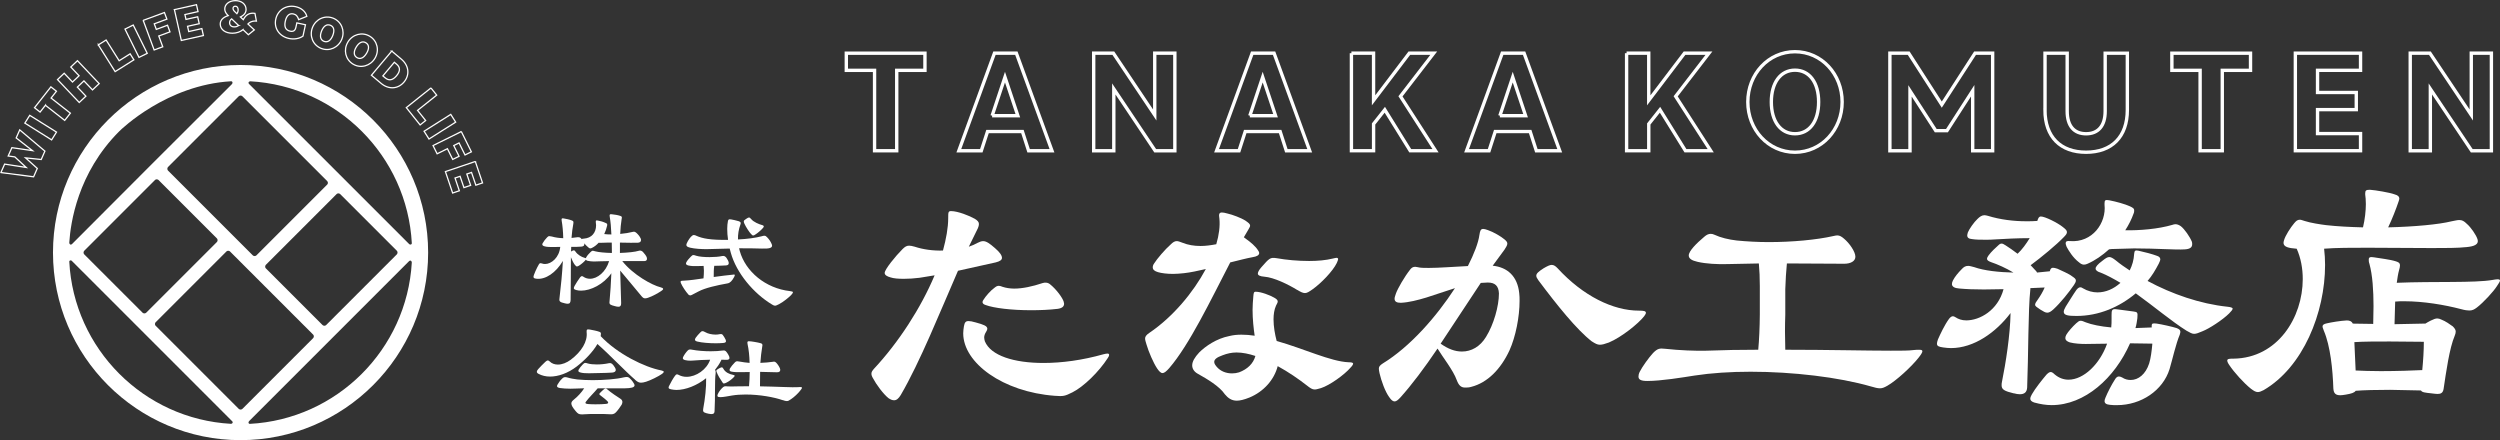 <?xml version="1.0" encoding="UTF-8"?><svg id="_レイヤー_2" xmlns="http://www.w3.org/2000/svg" viewBox="0 0 1060.22 186.65"><rect x="0" y="0" width="1060.22" height="186.65" fill="#333333" stroke="none"/><defs><style>.cls-1{stroke-width:1.43px;}.cls-1,.cls-2{fill:none;stroke:#fff;}.cls-3{fill:#fff;stroke-width:0px;}.cls-2{stroke-width:.54px;}</style></defs><g id="_レイヤー_1-2"><path class="cls-2" d="M.39,73.17l1.57-3.57,9.14,1.41-4.82-4.47-2.8-.39,1.56-3.53,8.74,1.26-6.92-5.38,1.51-3.42,10.67,9.01-1.56,3.55-6.64-.69,4.97,4.48-1.56,3.55-13.85-1.8Z"/><path class="cls-2" d="M10.54,52.21l2.07-3.3,11.35,7.11-2.07,3.3-11.35-7.11Z"/><path class="cls-2" d="M19.27,44.64l-2.27,2.89-2.36-1.85,6.94-8.84,2.36,1.85-2.27,2.89,8.17,6.41-2.4,3.06-8.17-6.41Z"/><path class="cls-2" d="M35.6,34.3l-2.8,2.65,3.63,3.83-2.83,2.68-9.21-9.71,2.83-2.68,3.52,3.71,2.8-2.65-3.52-3.71,2.83-2.68,9.21,9.71-2.83,2.68-3.63-3.83Z"/><path class="cls-2" d="M41.7,19.04l3.3-2.07,5.53,8.79,4.65-2.93,1.6,2.54-7.95,5-7.13-11.33Z"/><path class="cls-2" d="M53.01,12.34l3.49-1.73,5.94,12-3.49,1.73-5.94-12Z"/><path class="cls-2" d="M60.73,8.64l9-3.33,1.04,2.81-5.35,1.98.87,2.36,4.75-1.76,1.04,2.81-4.75,1.76,1.69,4.57-3.65,1.35-4.64-12.56Z"/><path class="cls-2" d="M73.96,4.09l9.36-2.1.66,2.93-5.56,1.25.46,2.06,4.95-1.11.66,2.93-4.95,1.11.5,2.22,5.56-1.25.66,2.93-9.36,2.1-2.93-13.06Z"/><path class="cls-2" d="M103.08,12.58c-1.22.95-2.71,1.48-4.42,1.51-3.06.05-5.22-1.56-5.26-3.83-.03-1.68,1.17-2.92,3.39-3.65l-.25-.24c-.87-.84-1.21-1.71-1.22-2.52-.03-1.95,1.75-3.54,4.42-3.58,2.74-.05,4.57,1.55,4.61,3.66.03,1.44-.79,2.51-2.4,3.27l1.22,1.14c1.02-1.93,2.25-2.72,4.12-2.75.3,0,.57.01.83.07l.62,3.28c-.18-.02-.37-.03-.61-.03-1.2.02-2.27.48-3,1.25l2.72,2.53-2.52,2.03-2.25-2.13ZM101.24,10.86l-3.01-2.87c-.58.44-.88,1.01-.86,1.7.02.99.72,1.73,2.06,1.71.65-.01,1.26-.2,1.82-.54ZM99.83,5.2l.64.6c.36-.49.53-1.02.52-1.63-.02-.95-.45-1.54-1.2-1.52-.59,0-.97.36-.96.93,0,.51.32,1.01,1,1.63Z"/><path class="cls-2" d="M116.95,8.11c.84-3.86,4.45-6.15,8.43-5.28,2.42.53,4.19,2.03,4.75,4.1l-3.46,1.4c-.42-1.42-1.11-2.17-2.25-2.42-1.68-.37-2.9.67-3.43,3.09-.53,2.44.17,3.81,2.05,4.22.5.11.89.11,1.24,0,.62-.19,1.01-.75,1.19-1.57l.42-1.94,3.65.79-1.05,4.82c-1.55,1.09-3.78,1.46-5.96.99-4.08-.89-6.42-4.36-5.58-8.21Z"/><path class="cls-2" d="M132.52,11.66c1.42-3.58,5.25-5.34,8.76-3.95,3.51,1.39,5.1,5.29,3.69,8.87-1.42,3.58-5.25,5.34-8.76,3.95-3.51-1.39-5.1-5.29-3.69-8.87ZM141.12,15.06c.85-2.15.5-3.75-1.03-4.35s-2.88.34-3.72,2.47c-.84,2.13-.5,3.75,1.02,4.35s2.88-.32,3.73-2.47Z"/><path class="cls-2" d="M147.53,17.84c1.98-3.3,6.05-4.41,9.28-2.47,3.23,1.93,4.18,6.04,2.2,9.35-1.98,3.3-6.05,4.41-9.28,2.48-3.23-1.94-4.18-6.04-2.2-9.35ZM155.46,22.59c1.19-1.98,1.1-3.62-.31-4.46-1.41-.84-2.9-.13-4.08,1.84-1.18,1.96-1.1,3.62.31,4.46,1.41.84,2.89.15,4.08-1.84Z"/><path class="cls-2" d="M166.13,21.66l4.08,3.43c3.2,2.69,3.67,6.67,1.13,9.7-2.54,3.03-6.54,3.25-9.74.55l-4.08-3.43,8.62-10.25ZM167.23,26.41l-4.86,5.78.98.82c1.58,1.33,3.18,1.08,4.82-.88,1.64-1.96,1.62-3.57.04-4.9l-.98-.82Z"/><path class="cls-2" d="M182.76,37.3l2.43,3.04-8.11,6.48,3.43,4.29-2.34,1.87-5.86-7.34,10.46-8.36Z"/><path class="cls-2" d="M191.16,48.51l2.08,3.29-11.31,7.15-2.08-3.29,11.31-7.15Z"/><path class="cls-2" d="M195.64,55.79l4.26,8.6-2.69,1.33-2.53-5.11-2.25,1.12,2.25,4.55-2.69,1.33-2.25-4.55-4.36,2.16-1.73-3.49,12-5.94Z"/><path class="cls-2" d="M201.57,68.48l3.07,9.09-2.84.96-1.83-5.4-2,.68,1.62,4.8-2.84.96-1.63-4.8-2.15.73,1.83,5.4-2.84.96-3.07-9.09,12.68-4.29Z"/><path class="cls-3" d="M376.81,168.87c-2.22-1.78-5.18-5.77-6.66-8.59-.44-.74-.59-1.33-.59-1.77,0-.74.3-1.19,1.04-2.07,10.51-11.25,19.98-25.91,25.76-39.68l-6.37,1.04c-2.37.3-4.59.44-6.66.44-2.37,0-4.29-.15-5.63-.59-1.63-.44-2.52-1.04-2.52-1.92,0-1.48,4.59-7.11,7.55-10.07,1.04-1.04,1.78-1.48,2.81-1.48.59,0,1.33.15,2.37.44,3.55,1.18,7.85,1.77,11.99,1.63,1.33-4.89,2.22-9.62,2.22-13.77,0-2.37,0-2.96,1.19-2.96,2.96,0,7.99,2.07,10.07,3.26,1.18.74,1.77,1.33,1.77,2.22,0,.59-.15,1.04-.44,1.78l-3.85,7.85c1.33-.44,2.66-1.04,3.7-1.63.89-.44,1.63-.74,2.37-.74,1.33,0,2.66.89,5.03,2.96,2.07,1.78,2.96,3.11,2.96,4.14,0,.89-.89,1.48-2.66,1.92l-15.99,3.55c-7.55,17.32-16.14,38.79-24.28,52.7-.89,1.48-1.78,2.22-2.81,2.22-.74,0-1.48-.29-2.37-.89ZM408.49,141.34c0-1.04.15-1.92.3-2.96.29-1.63.74-2.22,1.92-2.22.74,0,1.63.15,3.11.59,3.26.89,4.89,1.48,4.89,2.67,0,.29-.15.74-.44,1.18-.59.89-.89,1.77-.89,2.52,0,.59.15,1.04.29,1.63,2.52,6.07,12.29,9.18,24.87,9.18,7.85,0,16.58-1.19,25.46-3.7.74-.15,1.19-.29,1.63-.29s.74.15.74.59c0,.29-.15.74-.59,1.33-3.7,5.77-10.22,12.14-14.95,14.51-3.26,1.63-3.85,1.77-7.55,1.48-21.91-1.63-38.79-13.92-38.79-26.5ZM417.97,129.35c-1.33-.44-1.63-1.18-.89-2.22.89-1.48,3.11-4,4.59-5.03.74-.59,1.19-.89,1.92-.89.44,0,.89.15,1.63.44,1.33.44,3.11.74,4.88.74,3.56,0,7.7-.89,12.14-2.37.44-.15.89-.15,1.18-.15.59,0,1.18.15,1.78.59,2.81,2.22,5.48,5.92,5.92,7.55,0,.29.15.59.15.74,0,1.19-.74,1.92-2.67,2.22-3.7.44-7.55.59-11.4.59-8.14,0-15.69-.89-19.25-2.22Z"/><path class="cls-3" d="M490.65,156.14c-1.48-2.22-3.55-6.96-4.44-10.07-.29-1.04-.59-1.78-.59-2.52s.44-1.48,1.78-2.37c10.07-6.81,18.65-17.17,23.98-27.09-3.26.74-6.51,1.48-9.33,1.77-1.48.15-3.11.3-4.59.3-2.52,0-4.89-.3-6.37-.74-1.48-.44-2.22-1.04-2.22-2.07,0-.44.15-1.04.59-1.63,1.18-1.92,4.74-6.07,6.96-7.99,1.04-1.04,1.77-1.48,2.66-1.48.59,0,1.33.3,2.52.74,2.22.89,4.74,1.33,7.55,1.33,2.07,0,4.29-.29,6.66-.74,1.18-4,1.63-7.7,1.33-10.81,0-.44-.15-.89-.15-1.33,0-.89.3-1.33,1.18-1.33.59,0,1.33.15,2.37.44,2.07.44,5.92,1.92,7.55,2.96,1.48,1.04,2.07,1.48,2.07,2.22,0,.3-.29.89-.74,1.63l-1.92,3.26,1.18.89c1.48,1.04,3.85,2.96,4.89,4.74.3.44.44.74.44,1.04,0,.89-.89,1.48-2.81,1.78-2.52.44-5.77,1.33-9.47,2.22-8.29,15.99-17.32,34.94-25.9,44.86-1.19,1.33-2.07,2.07-2.81,2.07s-1.48-.74-2.37-2.07ZM519.37,167.1c-2.22-3.26-7.4-6.37-11.4-8.59-1.63-.89-2.37-2.22-2.37-3.55,0-1.63,1.04-3.41,2.96-5.48,2.66-2.67,7.4-5.92,12.73-6.96,1.77-.44,3.4-.59,5.18-.59,1.92,0,3.7.15,5.62.44-.44-2.96-.89-6.96-.89-10.95,0-1.78.15-3.7.3-5.48.15-1.63.15-2.22,1.04-2.22,2.22,0,6.07,1.48,7.85,2.52,1.04.59,1.48,1.04,1.48,1.63,0,.44-.3.89-.74,1.78-.74,1.63-1.04,3.7-1.04,5.77,0,3.11.59,6.36,1.33,9.18,11.55,3.26,22.95,8.73,30.5,9.03,1.19,0,1.92.15,1.92.59,0,.3-.3.89-1.04,1.63-2.66,3.11-8.88,7.55-12.58,8.74-1.19.3-1.92.59-2.67.59-1.04,0-1.92-.59-3.4-1.77-3.41-2.67-7.7-5.63-12.29-8.14-1.48,5.77-5.92,10.81-11.99,13.32-2.22.89-4,1.33-5.33,1.33-2.22,0-3.7-1.04-5.18-2.81ZM525.44,157.92c3.55-1.33,6.07-3.7,6.96-6.96-2.66-.89-5.48-1.48-7.99-1.48-2.07,0-4,.44-5.92,1.18-2.52.89-3.55,1.78-3.55,2.81,0,.74.44,1.33,1.04,2.07,1.63,1.92,4,2.81,6.51,2.81,1.04,0,2.07-.15,2.96-.44ZM550.16,122.98c-3.85-2.37-9.92-5.33-13.91-5.63-1.92-.15-2.81-.59-2.81-1.33,0-.59.44-1.48,1.48-2.67,3.41-3.85,3.7-4.29,6.51-3.85,4.14.74,9.03,1.18,13.77,1.18,3.55,0,7.11-.3,10.07-1.04.74-.15,1.18-.3,1.48-.3.44,0,.74.15.74.59,0,.3-.29.89-.59,1.63-1.63,3.41-6.66,8.59-10.21,11.1-1.48,1.04-2.37,1.63-3.26,1.63s-1.78-.44-3.26-1.33Z"/><path class="cls-3" d="M589.19,168.48c-1.78-2.39-3.41-7-4.14-10.18-.15-.8-.3-1.43-.3-1.91,0-.95.44-1.43,1.63-2.23,11.7-7.15,22.8-19.88,30.65-31.96l-12.14,3.98c-3.7,1.11-7.4,2.07-10.8,2.23-1.78,0-2.67-.48-2.67-1.75,0-.64.3-1.27.59-2.23.74-2.06,3.55-7,6.07-10.18.89-1.11,1.77-1.27,3.11-.95,1.18.32,2.81.32,4.74.32,4.29,0,10.21-.48,16.58-.79,2.66-5.25,4.44-9.86,4.89-13.2.29-1.91.59-2.55,1.63-2.55.44,0,1.04.16,1.92.48,2.37.8,5.62,2.7,7.11,3.98.74.64,1.18,1.11,1.18,1.75s-.44,1.43-1.18,2.55l-5.03,6.84c6.22.64,10.51,4.45,11.25,11.61.15,1.11.15,2.23.15,3.34,0,6.68-1.63,15.11-4.29,20.99-3.7,7.95-9.33,13.67-16.14,15.42-1.04.32-1.92.32-2.67.32-1.63,0-2.66-.8-3.55-3.18-1.48-4.14-5.92-9.7-8.14-13.36-5.48,8.11-10.95,15.43-15.84,20.83-.89.95-1.63,1.59-2.37,1.59s-1.48-.64-2.22-1.75ZM630.2,142.88c3.26-5.25,5.48-13.04,5.48-18.45-.15-3.18-1.63-4.61-4.74-4.61l-2.96.16-17.02,25.76c3.11,2.23,6.07,3.34,9.03,3.34,4,0,7.7-2.06,10.21-6.2ZM675.06,144.78c-6.37-4.93-14.8-15.42-22.65-25.92-.59-.79-.89-1.43-.89-1.91,0-.95.89-1.75,3.11-3.18,1.63-.95,2.67-1.43,3.41-1.43.89,0,1.63.48,2.52,1.43,10.81,11.77,23.54,17.97,34.49,17.97,2.07,0,2.96.16,2.96.95,0,.32-.29.79-.74,1.43-2.52,3.18-9.62,8.9-14.95,11.13-1.78.64-2.81.95-3.85.95s-1.92-.48-3.41-1.43Z"/><path class="cls-3" d="M854,166.82c-3.92-.95-5.14-1.62-5.14-3.38,0-.54,0-.95.14-1.49,1.62-7.97,3.51-20,3.65-29.19-6.22,8.24-15.54,14.86-25.27,14.86-1.08,0-2.16-.13-3.24-.27-1.89-.27-2.7-.54-2.7-1.62,0-.41.13-.95.41-1.76.95-2.16,2.84-6.22,4.73-8.78.54-.68,1.08-1.08,1.62-1.08.27,0,.67.13,1.08.41,1.22.81,2.7,1.35,4.59,1.35,5.68,0,13.38-4.19,15.81-13.24l-8.38.13c-3.92,0-7.43-.13-10.4-.41-2.03-.13-3.11-.81-3.11-1.89,0-.41.13-.95.41-1.49.81-1.62,2.3-3.38,3.65-4.73.95-1.08,1.76-1.49,2.84-1.49.68,0,1.49.27,2.57.54,4.19,1.49,10.4,2.16,16.62,2.3-3.11-1.89-6.76-3.51-9.59-4.46-1.08-.41-1.62-.81-1.62-1.35,0-.41.27-.95.67-1.49,1.08-1.49,3.24-3.51,4.05-4.19.54-.54.95-.81,1.49-.81.41,0,.95.27,1.76.81,1.49.95,3.24,2.16,5,3.51,1.89-1.76,3.65-4.19,5.13-6.62-5.27,0-10,.27-14.73.54-1.22.13-2.7.13-4.19.13-1.89,0-3.92,0-5.54-.27-1.35-.13-2.03-.54-2.03-1.62,0-.27.14-.68.27-1.22.54-1.35,2.57-4.32,4.05-5.67.95-.95,1.89-1.62,2.97-1.62.41,0,.95.13,1.49.27,5.27,1.62,10.94,2.3,16.21,2.3,1.62,0,3.24,0,4.73-.14.4-1.35.81-1.89,1.49-1.89,1.76,0,7.16,2.7,9.32,4.46,1.22.95,1.76,1.49,1.76,2.16s-.41,1.21-1.35,2.16c-3.11,3.24-9.46,8.51-14.05,11.89l1.76,1.89c.41.41.81.81.95,1.22l5.41-.54c.27-1.08.68-1.49,1.35-1.49.41,0,1.08.13,1.89.41,1.49.67,5.14,2.3,6.08,3.11,1.21.81,1.75,1.21,1.75,1.89,0,.54-.27,1.08-.81,1.89-2.03,2.97-5.68,7.57-8.78,10.4-1.08.95-1.75,1.35-2.57,1.35s-1.62-.54-2.97-1.35c-1.35-.95-2.16-1.35-2.16-2.03,0-.54.41-1.21,1.22-2.3.95-1.35,2.03-3.11,2.84-5l-6.08.27v.54c-.95,8.38-.81,28.38-1.35,41.62-.13,2.03-1.22,2.84-3.11,2.84-.67,0-1.62-.13-2.57-.41ZM862.78,170.74c-1.22-.41-1.76-.95-1.76-1.62,0-.54.27-1.22.67-1.89,1.35-2.43,4.6-6.49,6.22-8.38.68-.67,1.22-1.08,1.76-1.08.41,0,.95.27,1.62.95,1.89,1.62,3.92,2.3,5.95,2.3,6.35,0,13.24-6.49,16.35-15.27l-9.05.13c-2.03,0-4.59-.13-6.76-.67-1.22-.41-1.89-.95-1.89-1.89,0-.41.13-.81.41-1.35.67-1.21,2.7-3.51,4.19-4.86.81-.68,1.21-1.08,1.89-1.08.54,0,1.22.27,2.16.68,2.43.95,6.35,1.76,10.81,2.16.14-1.22.14-2.43.14-3.79v-1.49c0-2.03.13-2.7,2.16-2.43l7.16.95c1.49.27,1.89.13,1.62,2.84-.14,1.08-.41,2.97-.81,4.19l6.89-.27v-.68c0-1.22.68-1.08,2.16-.95,1.89.27,6.76,1.35,8.38,1.89,1.08.41,1.62.81,1.62,1.62,0,.27-.13.67-.27,1.21-1.62,3.79-3.11,10.54-4.32,14.59-2.84,9.05-12.03,15.27-22.29,15.27-.95,0-2.03,0-2.97-.13-1.62-.14-2.3-.68-2.3-1.62,0-.41.13-.81.41-1.49.81-2.03,2.7-5.68,3.78-7.3.68-1.22,1.22-1.62,1.89-1.62.4,0,.81.14,1.35.41,1.22.81,2.43,1.08,3.65,1.08,3.24,0,6.35-2.43,7.84-7.03.67-2.16,1.08-5.27,1.35-8.38l-9.46-.14c-6.49,14.73-19.19,26.21-33.24,26.21-2.43,0-4.87-.41-7.3-1.08ZM927.23,140.21c-6.08-3.79-13.78-10.27-21.48-15.81-6.89,5.81-15.67,9.59-25.13,9.59-3.51,0-5.41-.27-5.41-1.76,0-.54.27-1.22.81-2.16,1.22-1.89,3.24-5.27,4.59-7.16.54-.68,1.08-1.08,1.62-1.08.4,0,.67.13,1.08.41,2.03,1.22,4.19,1.76,6.22,1.76,3.51,0,6.89-1.49,9.73-4.05-2.97-1.76-5.67-3.24-8.38-4.32-1.35-.41-2.16-.95-2.16-1.76,0-.68.81-1.76,2.84-3.24,1.35-1.08,2.16-1.62,2.97-1.62.67,0,1.49.41,2.84,1.49,1.76,1.49,3.78,2.84,5.81,4.19,1.08-2.16,1.75-4.46,1.89-7.03.13-1.35.41-1.62,1.76-1.35,2.57.54,6.08,1.49,7.84,2.16.95.27,1.49.81,1.49,1.49,0,.41-.27,1.08-.67,1.89-1.35,2.57-2.84,5.13-4.73,7.3,10.27,5.54,22.29,9.73,33.92,10.94,1.35.14,2.16.41,2.16.81s-.54,1.08-1.49,2.03c-2.7,2.7-8.51,6.49-11.35,7.57-1.62.68-2.57,1.08-3.51,1.08s-1.76-.54-3.25-1.35ZM881.56,111.16c-2.43-1.89-4.19-4.73-5.13-6.49-.27-.67-.41-1.21-.41-1.49,0-.81.54-1.08,1.76-.95,9.59.81,15.54-7.7,14.73-15.4v-.67c0-1.35.41-1.49,2.03-1.22,2.84.54,6.75,1.62,8.78,2.57,1.08.54,1.76.81,1.76,1.76,0,.27,0,.81-.27,1.35-.81,2.3-2.03,4.73-3.51,7.03,6.08.13,14.05-.54,20-2.3.41-.13.81-.27,1.22-.27.81,0,1.49.27,2.3.81,1.62,1.22,3.92,4.59,4.73,6.62.13.41.13.67.13,1.08,0,1.22-.81,2.03-3.11,2.16-3.92.27-11.76-.41-21.48-.41l-9.59.27-1.08.13c-2.84,2.57-5.95,4.73-9.05,6.08-.54.27-1.08.41-1.62.41-.68,0-1.49-.41-2.16-1.08Z"/><path class="cls-3" d="M954.69,164.94c-3.24-2.57-7.29-7.16-9.19-10-.68-.95-.95-1.62-.95-2.03,0-.81,1.08-.81,2.7-.81,18.65-.27,29.32-17.43,29.32-33.78,0-4.46-.81-8.92-2.57-12.84l-2.43-.27c-2.43-.41-3.65-1.22-2.97-3.24.54-2.03,2.84-5.54,4.33-7.3.81-.95,1.35-1.49,2.43-1.49.54,0,1.08.27,2.03.54,2.43.81,6.89,1.49,9.05,1.75,4.73.54,10.13.81,15.68.95.81-3.38,1.21-7.03,1.21-9.86,0-1.62-.13-3.11-.27-4.05v-.54c0-1.22.41-1.49,2.03-1.49,2.3.14,8.51,1.22,10.27,1.89,1.49.41,2.16.95,2.16,1.89,0,.27-.14.67-.27,1.08-1.08,3.24-2.84,7.7-4.46,11.08,11.08-.27,21.48-1.22,26.89-2.57,1.49-.27,2.43-.54,3.24-.54,1.22,0,2.03.41,3.24,1.62,1.76,1.49,3.92,4.73,4.46,6.35.95,2.57-1.76,3.24-4.59,3.51-3.78.41-8.92.41-14.73.41l-27.16-.14c-6.76,0-13.24,0-18.51.41.27,2.3.41,4.59.41,6.89,0,20.27-9.32,43.37-26.08,53.1-1.08.54-1.76.81-2.43.81-.95,0-1.76-.54-2.84-1.35ZM989.55,164.81c-.27-7.97-1.22-17.97-4.05-24.59-.27-.81-.54-1.35-.54-1.76,0-.68.54-1.08,1.89-1.35,1.76-.41,5.68-1.08,8.38-1.22,1.08,0,2.03.27,2.57,1.35l8.65.13.13-7.57c0-6.49-.4-13.11-1.75-17.97-.27-.67-.27-1.35-.27-1.76,0-.95.54-1.21,2.16-.95,2.57.41,6.89.95,9.05,1.62,1.35.41,2.03.67,2.03,1.89,0,.41-.13,1.08-.41,2.03-.41,1.49-.67,3.24-.95,5.27,15.94-.67,33.11.13,40.67-1.22.81-.13,1.49-.27,2.03-.27.67,0,1.08.13,1.08.54s-.54,1.22-1.35,2.43c-1.35,2.16-5.67,6.89-8.51,9.05-1.08.81-1.89,1.22-3.11,1.22-.81,0-1.89-.13-3.38-.54-7.16-1.89-16.21-3.38-24.19-3.38-1.35,0-2.7,0-3.92.14l-.27,9.59,13.11-.27c.54-.41,1.22-.67,2.16-1.22,1.35-.67,2.16-.95,2.84-.95.54,0,1.08.14,1.89.54,1.49.54,3.65,2.03,4.73,2.84.81.81,1.22,1.49,1.22,2.16,0,.54-.13,1.08-.41,1.75-2.3,5.41-3.65,15.4-4.73,22.57-.27,1.76-1.22,2.16-2.57,2.16-.67,0-1.62-.14-2.7-.27-2.57-.27-3.92-.41-4.32-1.21l-13.11-.27c-5.68,0-11.22.13-14.59.41-.54.81-1.76,1.21-4.19,1.62-.95.14-1.62.27-2.3.27-2.03,0-2.84-.81-2.97-2.84ZM1026.44,156.97h.81c.41-4.19.67-8.38.67-12.02l-14.46-.13c-5.54,0-11.08,0-15,.27l.54,12.03c2.7.13,6.62.27,10.67.27,6.89,0,14.32-.27,16.76-.41Z"/><path class="cls-3" d="M813.87,148.33c-.54,0-1.35,0-2.43.13-1.89.27-5.14.27-9.59.27-10.27,0-26.62-.41-44.73-.41l-.13-7.7c0-2.4.05-4.83.13-7.23v-10.79c.13-3.82.35-7.56.68-10.88l24.32.13c2.7,0,4.73-1.08,4.73-2.97,0-2.16-2.57-5.81-4.87-7.7-.95-.81-1.76-1.35-2.84-1.35-.41,0-.95.13-1.62.27-7.16,1.62-17.43,2.57-27.43,2.57-4.73,0-9.32-.27-13.51-.67-3.51-.41-6.89-1.22-9.46-2.43-.54-.27-1.08-.4-1.62-.4-.95,0-1.76.4-2.7,1.21-3.38,2.84-6.62,6.08-6.62,7.97,0,1.35,1.35,2.16,3.79,2.7,3.51.81,8.38,1.08,12.56.95l13.38-.27c.27,2.84.41,6.22.41,9.59,0,.43,0,.86,0,1.28v10.79c-.04,5.51-.29,10.92-.67,14.93-7.3,0-14.73.13-22.02.41-4.33.13-11.49-.14-17.43-.81-2.43-.27-3.24-.13-5.13,1.76-1.76,1.89-4.59,5.81-5.67,7.97-.41.81-.54,1.49-.54,2.03,0,1.35,1.08,1.89,3.79,1.89,5.81,0,14.86-1.49,20-2.3,7.03-1.08,15.13-1.62,23.78-1.62,17.84,0,37.29,2.3,50.94,6.22,1.76.54,2.97.81,3.92.81,1.08,0,1.89-.41,3.11-1.08,3.79-2.16,10.14-7.97,13.24-11.89,1.08-1.35,1.62-2.3,1.62-2.7,0-.54-.41-.67-1.35-.67Z"/><path class="cls-3" d="M260.73,129.82c-1.87-.47-2.28-.76-2.28-1.52,0-.17,0-.41.06-.65.35-3.57.58-7.61.76-11.76-3.34,4.74-8.78,7.37-12.82,7.37-.7,0-1.4-.06-1.99-.24-.76-.23-1.11-.41-1.11-.82,0-.23.12-.58.35-.99.47-.94,1.52-2.45,2.34-3.63.23-.24.47-.47.76-.47.17,0,.35.06.58.23.82.59,1.82.88,2.81.88,3.16,0,6.73-2.87,8.13-7.49-2.81,0-5.21.17-6.44.17-.82,0-1.81-.12-2.69-.29-.35-.12-.59-.23-.76-.47l-.12.18c-.53.64-1.82,1.75-2.58,2.22-.47.29-.76.47-1.05.47s-.53-.24-.99-.82c-.58-.76-1.17-2.11-1.58-3.11-.06,5.86,0,12.24-.12,18.15-.06,1.17-.41,1.58-1.23,1.58-.35,0-.76-.06-1.23-.18-1.99-.46-2.46-.76-2.28-1.99.65-5.33,1.17-10.83,1.46-15.98-2.98,5.04-7.37,7.96-11.12,7.55-.82-.12-1.35-.17-1.35-.82,0-.7,1.46-3.92,2.28-5.26.23-.41.47-.53.7-.53.17,0,.41.06.58.12.41.17.88.24,1.35.24,2.69,0,6.03-2.75,6.44-7.26l-2.93.06c-1.23,0-2.81,0-3.69-.29-.7-.18-.99-.47-.99-.82,0-.18.06-.35.17-.53.41-.76,1.17-1.76,1.87-2.46.35-.35.53-.52.99-.52.24,0,.58.06,1.05.17,1.4.41,3.05.65,4.8.7-.06-2.75-.29-5.27-.65-7.32-.06-.23-.06-.47-.06-.59,0-.52.29-.58.94-.46,1.05.17,2.46.46,3.34.82.59.23.76.41.76.82,0,.18,0,.35-.06.64-.35,1.76-.58,3.75-.76,5.98l2.52-.3h.41c.41,0,.7.06,1.11.47l.29.35c.12-.12.41-.23.94-.23,3.22-.23,5.15-2.46,5.15-5.68,0-.41-.06-.82-.12-1.29v-.29c0-.35.12-.46.41-.46.12,0,.29,0,.47.06,1.05.17,2.4.58,3.22.99.7.29.82.41.7,1.17-.29,1.29-.7,2.46-1.23,3.57.88.12,1.93.17,3.04.17-.12-2.93-.35-5.5-.7-7.49-.06-.23-.06-.41-.06-.53,0-.58.29-.64,1.05-.53.99.12,2.4.29,3.39.65.58.17.76.35.76.76,0,.18-.06.47-.12.76-.29,1.7-.47,3.8-.59,6.15,1.93-.17,3.8-.47,5.39-.88.12-.06.23-.06.41-.06.41,0,.82.23,1.17.58.76.7,1.87,2.05,1.87,2.93,0,.82-.58,1.11-1.4,1.17-1.23.06-4.33,0-7.55-.06v4.39c3.28-.12,6.38-.41,8.08-.94.12-.06.29-.06.47-.06.41,0,.82.18,1.23.59.58.59,1.4,1.7,1.58,2.22.06.24.12.47.12.65,0,.7-.47.99-1.17.99h-9.31c4.51,5.74,12.59,10.24,16.27,11.12.64.17,1.05.35,1.05.7,0,.23-.23.52-.82.88-1.23.82-3.51,2.16-5.62,2.87-.53.17-.87.23-1.23.23-.58,0-.94-.29-1.46-.88-2.34-2.75-6.21-7.55-9.08-10.89l.41,13.81c0,1.11-.35,1.53-1.17,1.53-.41,0-.94-.12-1.58-.29ZM248.61,109.15c.35-.7,1.11-1.58,1.76-2.17.47-.46.7-.64,1.05-.64.24,0,.53.12,1,.24,1.58.41,4.21.64,7.08.7l-.06-4.39c-1.58,0-2.99,0-3.92.06-.53,0-1.11.06-1.64,0-.88.94-1.82,1.7-2.81,2.16-.29.17-.53.23-.76.23-.17,0-.35-.06-.58-.23-.58-.41-1.35-1.23-1.99-1.93.06.17.06.29.06.41,0,.58-.35.88-1.17.99-1.17.12-2.69.12-4.39.12l-.06,1.99.17-.12c.47-.3.76-.41.99-.41.29,0,.47.18.76.59.76,1.17,2.52,2.28,3.8,2.58.23.06.41.12.53.17l.17-.35Z"/><path class="cls-3" d="M291.79,124.72c-.88-.94-2.46-3.28-2.99-4.57-.12-.29-.17-.46-.17-.64,0-.35.29-.47,1.17-.47,1.29-.06,3.22-.23,4.39-.41l4.16-.58c.12-1.17.17-2.28.17-3.28,0-.7-.06-1.35-.12-1.99l-2.75.06c-1.17.06-2.58,0-3.63-.23-.76-.17-1.11-.46-1.11-.88,0-.17.12-.41.23-.64.29-.58,1.23-1.64,1.82-2.23.47-.46.7-.7,1.11-.7.29,0,.64.12,1.17.3,1.29.41,3.45.58,5.68.58,2.05,0,4.1-.17,5.33-.46.87-.17,1.58.06,2.46,1.82.23.46.35.88.35,1.17,0,.65-.41.94-1.17.99-1.4.12-3.16.12-4.98.17-.23,1.35-.23,2.93-.23,4.74,3.04-.41,6.15-.82,8.13-.99.18,0,.29-.06.41-.06.29,0,.41.06.41.24s-.12.41-.29.82c-.87,1.64-1.75,2.52-2.75,2.69-4.57.82-9.54,1.93-12.3,3.4l-2.93,1.52c-.23.12-.47.18-.64.18-.29,0-.59-.12-.94-.53ZM327.38,129.12c-7.79-4.68-15.04-13.29-17.45-21.9l-.47-1.81-9.37.24c-2.63.06-5.56-.18-7.31-.59-1.17-.29-1.7-.58-1.7-1.17,0-.76,1.17-2.64,1.93-3.46.47-.46.82-.76,1.23-.76.35,0,.7.12,1.17.36,1.11.52,2.93,1.05,4.68,1.28,2.28.35,5.39.47,8.67.41-.24-1.64-.35-3.28-.35-4.68,0-1.23.12-2.34.29-3.22.12-.65.35-.82.82-.82.17,0,.35,0,.58.06.58.12,2.4.47,3.22.76.58.23.82.47.82.82,0,.12-.06.29-.12.53-.76,2.11-1.11,4.21-1.05,6.38,3.92-.17,7.61-.7,10.01-1.34.53-.17.88-.23,1.17-.23.53,0,.76.23,1.17.64.88.88,1.53,1.87,1.93,2.87.12.24.18.53.18.7,0,.94-1.17,1.35-4.39,1.23-2.98-.12-6.26-.12-9.6-.12l.29,1.17c2.46,8.72,10.94,15.81,21.25,16.98.94.12,1.29.23,1.29.52,0,.24-.29.65-.76,1.17-.76.82-3.39,2.99-5.15,3.87-.82.41-1.29.64-1.7.64-.35,0-.7-.17-1.28-.52ZM318.48,99.2c-.65-.65-2.17-2.93-2.81-4.39-.18-.41-.24-.64-.24-.88,0-.41.29-.64,1.11-1.17.53-.35.82-.53,1.11-.53s.53.24.99.76c.99,1.17,3.22,2.11,4.57,2.46.47.12.7.35.7.58,0,.18-.12.35-.29.58-.65.82-2.23,2.16-3.05,2.69-.58.41-.94.58-1.17.58-.29,0-.53-.29-.94-.7Z"/><path class="cls-3" d="M269.34,161.04c-4.16-3.57-10.71-10.53-15.98-15.16-1.94,3.4-5.45,6.97-8.78,9.54-3.75,2.87-7.84,4.28-11.3,4.28-1.82,0-3.46-.41-4.8-1.11-.58-.29-.82-.58-.82-.94,0-.29.17-.64.58-1.11.53-.58,2.23-2.4,3.04-3.1.41-.35.7-.58,1.06-.58.23,0,.47.12.76.41.94.94,2.17,1.34,3.51,1.34,1.76,0,3.69-.76,5.44-2.05,4.57-3.45,7.2-7.72,6.73-11.7v-.41c0-.58.17-.76.64-.76.18,0,.41,0,.7.06,1.05.18,3.04.58,3.8.87.76.24,1.05.36.88,1.41l-.06.53c7.14,7.55,18.61,13.17,25.69,14.52.7.17,1.06.35,1.06.58s-.24.53-.7.88c-1.58,1.11-4.91,2.75-6.79,3.34-.94.29-1.58.41-2.17.41-.88,0-1.52-.35-2.52-1.23ZM244.17,174.39c-1.23-1.46-1.87-2.46-1.87-3.28,0-.59.35-1.05.94-1.53,1.7-1.34,3.39-3.16,4.51-4.91l-3.57.12c-.7.06-1.46.06-2.23.06-1.64,0-3.34-.12-4.5-.29-.94-.17-1.23-.47-1.23-.82,0-.23.12-.41.23-.65.35-.64,1.11-1.75,1.87-2.45.47-.47.82-.7,1.4-.7.29,0,.59.06,1,.17,1.05.35,2.75.65,4.15.82,1.82.17,4.1.29,6.5.29,4.74,0,10.01-.41,13.11-1.17.53-.12.94-.17,1.29-.17.64,0,.99.23,1.4.65.94.87,1.64,1.99,1.82,2.4.06.17.12.35.12.47,0,.94-1.52,1.23-4.04,1.28h-11.59c-1.46,1.76-3.75,3.98-4.86,5.5-.23.29-.35.47-.35.65,0,.29.41.46,1.11.52.76.06,1.87.12,3.1.12,1.64,0,3.45-.06,4.45-.17.7-.06.99-.29.99-.53,0-.18-.12-.41-.29-.58-.59-.65-1.93-1.7-2.87-2.4-.35-.29-.59-.46-.59-.64,0-.24.18-.41.53-.76.29-.35,1.06-.99,1.47-1.35.23-.18.47-.29.7-.29.17,0,.41.12.64.35,1.58,1.4,4.45,3.28,5.56,3.98.59.35.88.88.88,1.4,0,.36-.12.7-.29,1.11-.47.82-1.76,2.57-2.46,3.28-.76.82-1.64.88-2.4.82-1.35-.12-3.57-.12-5.68-.12s-4.16,0-5.21.12c-.41.06-.76.06-1.05.06-1.46,0-1.82-.35-2.69-1.35ZM246.1,157.94c-.47-.12-.82-.29-.82-.7,0-.17.06-.35.18-.58.29-.53,1.05-1.46,1.69-2.11.41-.41.65-.64,1.06-.64.29,0,.58.06,1.11.24.99.29,2.34.41,3.8.41,1.64,0,3.45-.17,5.04-.52.17-.06.35-.06.53-.06.58,0,1.17.35,2.05,1.81.29.47.41.82.41,1.11,0,.64-.58,1.05-1.58,1.11-3.1.23-6.91.17-9.83.29-1.23,0-2.81-.06-3.63-.35Z"/><path class="cls-3" d="M300.69,175.5c-1.93-.41-2.52-.65-2.52-1.53,0-.23,0-.41.06-.65.76-4.04,1.35-9.25,1.23-12.93-3.98,3.16-8.72,4.98-12.59,4.98-.76,0-1.46-.12-2.16-.24-.82-.18-1.17-.35-1.17-.76,0-.18.06-.47.24-.76.58-1.23,1.75-3.28,2.46-4.21.29-.41.53-.64.88-.64.17,0,.35.06.58.17,1.05.58,2.23.88,3.45.88,4.1,0,8.61-3.1,10.01-7.26-2.58.06-5.21.17-7.14.35-.35.06-.76.06-1.17.06-.82,0-1.64-.06-2.28-.24-.7-.17-.99-.46-.99-.82,0-.18.06-.35.17-.58.35-.76,1.23-1.99,1.87-2.64.35-.35.59-.47.94-.47.24,0,.59,0,1.06.12,2.11.41,5.09.64,7.78.64,1.93,0,3.75-.12,4.86-.29.29-.06.47-.06.7-.06.7,0,1.05.41,1.82,1.64.41.64.58,1.17.58,1.52,0,.7-.64.88-1.58.82l-1.82-.06-.17.41c-.7,1.4-1.58,2.69-2.58,3.92.29.35.35.7.29,1.34-.47,3.16-.12,10.48-.47,16.22-.06.7-.29,1.17-1.23,1.17-.29,0-.7,0-1.11-.12ZM295.89,144.89c-.76-.17-1.17-.41-1.17-.88,0-.17.12-.47.35-.82.35-.53,1.23-1.52,1.93-2.22.35-.36.58-.53.94-.53.29,0,.64.12,1.11.41,1.17.7,2.93,1.05,4.45,1.05.58,0,1.17-.06,1.69-.18.18-.06.35-.06.53-.06.29,0,.53.06.82.41.47.65.88,1.28,1.17,1.93.12.29.17.53.17.7,0,.46-.41.7-1.29.76-.82.06-1.87.12-3.04.12-2.64,0-5.86-.24-7.67-.7ZM306.31,162.04c-.82-1.17-1.87-2.87-2.34-4.15-.12-.29-.18-.47-.18-.65,0-.29.29-.53,1.11-.99.58-.29.94-.47,1.17-.47.29,0,.47.18.7.58.76,1.53,2.63,2.35,3.98,2.58.58.12.82.23.82.47,0,.12-.17.35-.47.64-.7.76-2.05,1.76-2.93,2.17-.59.29-.88.41-1.17.41s-.47-.17-.7-.59ZM331.94,169.71c-3.68-1.29-9.83-2.4-15.69-2.4-1.99,0-3.92.12-5.74.41-1.46.24-3.69.7-4.86.7-.99,0-1.4-.12-1.4-.58,0-.18,0-.35.12-.58.29-.76,1.05-1.87,1.75-2.58.94-.94,1.17-.94,2.4-.82.94.06,2.64.06,3.51,0l5.62-.06c.17-1.93.29-3.98.29-6.03l-3.57.06c-1.23.06-3.1,0-4.21-.24-.53-.12-.76-.35-.76-.7,0-.18.06-.41.18-.65.41-.7,1.23-1.7,1.82-2.28.47-.53.76-.76,1.28-.76.29,0,.65.06,1.17.17,1.17.23,2.57.41,4.04.53-.06-2.87-.35-5.68-.87-8.02-.06-.23-.06-.41-.06-.59,0-.41.18-.58.65-.58.94,0,3.92.52,4.91.82.53.17.82.29.82.87,0,.24-.06.47-.12.82-.35,1.93-.58,4.27-.76,6.67,1.87-.06,3.75-.24,5.39-.47.12,0,.23-.06.35-.06.47,0,.82.23,1.35.88.65.82,1.35,1.93,1.35,2.64s-.58,1.05-1.52.99l-7.02-.17-.06,6.14c7.26.12,14.22.53,16.1.35.41-.06.7-.06.94-.06.53,0,.76.12.76.29,0,.29-.29.7-.82,1.34-.76.99-2.46,2.64-3.8,3.51-.82.59-1.23.82-1.82.82-.41,0-.94-.12-1.7-.41Z"/><path class="cls-1" d="M370.89,29.83h-11.98v-7.27h33.35v7.27h-11.97v34.1h-9.4V29.83Z"/><path class="cls-1" d="M421.74,22.55h9.28l15.11,41.38h-9.91l-2.63-8.15h-14.79l-2.64,8.15h-9.53l15.11-41.38ZM420.74,49.07h10.91l-5.45-16.36-5.45,16.36Z"/><path class="cls-1" d="M463.82,22.55h8.34l17.55,26.21v-26.21h8.53v41.38h-8.34l-17.55-26.21v26.21h-8.53V22.55Z"/><path class="cls-1" d="M531.04,22.55h9.28l15.11,41.38h-9.91l-2.63-8.15h-14.8l-2.63,8.15h-9.53l15.11-41.38ZM530.03,49.07h10.91l-5.45-16.36-5.45,16.36Z"/><path class="cls-1" d="M573.11,22.55h9.4v20l15.17-20h10.35l-14.11,18.3,14.86,23.07h-10.72l-10.78-17.37-4.76,6.02v11.35h-9.4V22.55Z"/><path class="cls-1" d="M637.07,22.55h9.28l15.11,41.38h-9.91l-2.63-8.15h-14.8l-2.63,8.15h-9.53l15.11-41.38ZM636.07,49.07h10.91l-5.45-16.36-5.45,16.36Z"/><path class="cls-1" d="M689.81,22.55h9.4v20l15.18-20h10.35l-14.11,18.3,14.86,23.07h-10.72l-10.78-17.37-4.77,6.02v11.35h-9.4V22.55Z"/><path class="cls-1" d="M741.23,43.24c0-11.79,8.71-21.31,20-21.31s20,9.53,20,21.31-8.71,21.32-20,21.32-20-9.53-20-21.32ZM771.26,43.24c0-8.21-3.89-13.48-10.03-13.48s-10.03,5.33-10.03,13.48,3.89,13.48,10.03,13.48,10.03-5.26,10.03-13.48Z"/><path class="cls-1" d="M801.49,22.55h7.96l14.04,21.82,14.11-21.82h7.46v41.38h-8.46v-25.45l-10.91,16.93h-4.77l-10.91-16.87v25.39h-8.53V22.55Z"/><path class="cls-1" d="M867.27,46.63v-24.07h9.4v24.58c0,6.33,2.95,9.59,8.02,9.59s8.09-3.26,8.09-9.59v-24.58h9.4v24.07c0,11.47-6.65,17.93-17.5,17.93s-17.43-6.46-17.43-17.93Z"/><path class="cls-1" d="M933.04,29.83h-11.97v-7.27h33.35v7.27h-11.98v34.1h-9.4V29.83Z"/><path class="cls-1" d="M973.43,22.55h27.65v7.27h-18.24v9.4h16.43v7.27h-16.43v10.16h18.24v7.27h-27.65V22.55Z"/><path class="cls-1" d="M1022.15,22.55h8.34l17.55,26.21v-26.21h8.53v41.38h-8.34l-17.55-26.21v26.21h-8.53V22.55Z"/><path class="cls-3" d="M102.02,27.56c-43.86,0-79.55,35.68-79.55,79.55s35.68,79.55,79.55,79.55,79.55-35.68,79.55-79.55S145.88,27.56,102.02,27.56ZM106.07,34.47c36.94,2.04,66.6,31.73,68.58,68.69-.02.14-.07.34-.24.46-.21.15-.56.13-.86-.09L105.54,35.53c-.08-.12-.19-.32-.14-.54.06-.25.33-.46.68-.52ZM142.82,82.24c.14-.11.36-.23.66-.24.38,0,.64.17.78.3l23.97,23.97s-.02-.02-.02-.02l.09.09c.12.13.3.38.3.74,0,.38-.18.66-.3.79l-29.99,29.99c-.13.12-.38.29-.73.3-.39,0-.66-.18-.79-.31l-24.11-24.11c-.11-.14-.23-.36-.23-.65,0-.36.16-.62.28-.76l30.1-30.1ZM102,40.51c.39,0,.66.18.79.31l.09.09s-.02-.02-.03-.03l35.88,35.88c.15.18.32.44.34.75.01.27-.11.52-.27.73l-30.06,30.06c-.13.12-.38.29-.74.3-.39,0-.66-.18-.79-.31l-.09-.09s.04.04.07.07l-35.85-35.85s0,0,.01.01l-.09-.09c-.12-.13-.3-.38-.3-.74,0-.39.18-.66.31-.79l29.99-29.99c.13-.12.38-.29.74-.3ZM61.23,133.38h0s-.77-.77-.77-.77c0,0,0,0,0,0l-.09-.09s.02.02.03.03l-24.59-24.59s0,0,0,0l-.09-.09s0,0,0,0h0s0,0,0,0c-.12-.13-.3-.38-.3-.74,0-.39.18-.66.31-.79l.09-.09,29.96-29.96c.14-.11.36-.24.67-.25.37,0,.63.17.77.29l24.77,24.77c.12.13.3.38.3.74,0,.37-.17.64-.29.78l-30,30c-.13.12-.38.29-.74.3-.39,0-.66-.18-.79-.31l.77.77ZM29.4,102.64c.53-7.89,3.41-29.19,21.19-46.97.93-.93,20.2-19.64,47.46-21.21.14.02.31.06.43.21.22.27.15.82-.3,1.18,0,0,.01,0,.02-.01-22.59,22.51-45.15,45.06-67.66,67.66,0,0,0-.01,0-.01-.04.04-.3.29-.6.24-.34-.06-.64-.51-.55-1.07ZM97.97,179.74c-36.99-2.05-66.67-31.8-68.59-68.82.02-.14.08-.31.24-.42.18-.12.45-.11.71.01l68.2,68.2c.08.11.18.29.15.48-.05.26-.32.5-.7.55ZM102.79,173.4c-.13.12-.38.3-.74.3-.38,0-.66-.18-.79-.3l-35.3-35.3c-.11-.14-.24-.36-.25-.67,0-.34.14-.58.26-.73l30.08-30.08c.13-.12.37-.27.71-.28.35,0,.6.15.75.27l35.33,35.33c.11.14.25.36.26.68,0,.39-.18.66-.31.79l-29.92,29.92s.02-.02.02-.02l-.09.09ZM105.89,179.75c-.13-.02-.31-.08-.41-.23-.15-.21-.12-.55.08-.85l67.96-67.96s-.02.04-.03.05c.04-.04.3-.29.59-.24.29.05.53.37.56.8-2.12,36.9-31.81,66.49-68.75,68.44Z"/></g></svg>